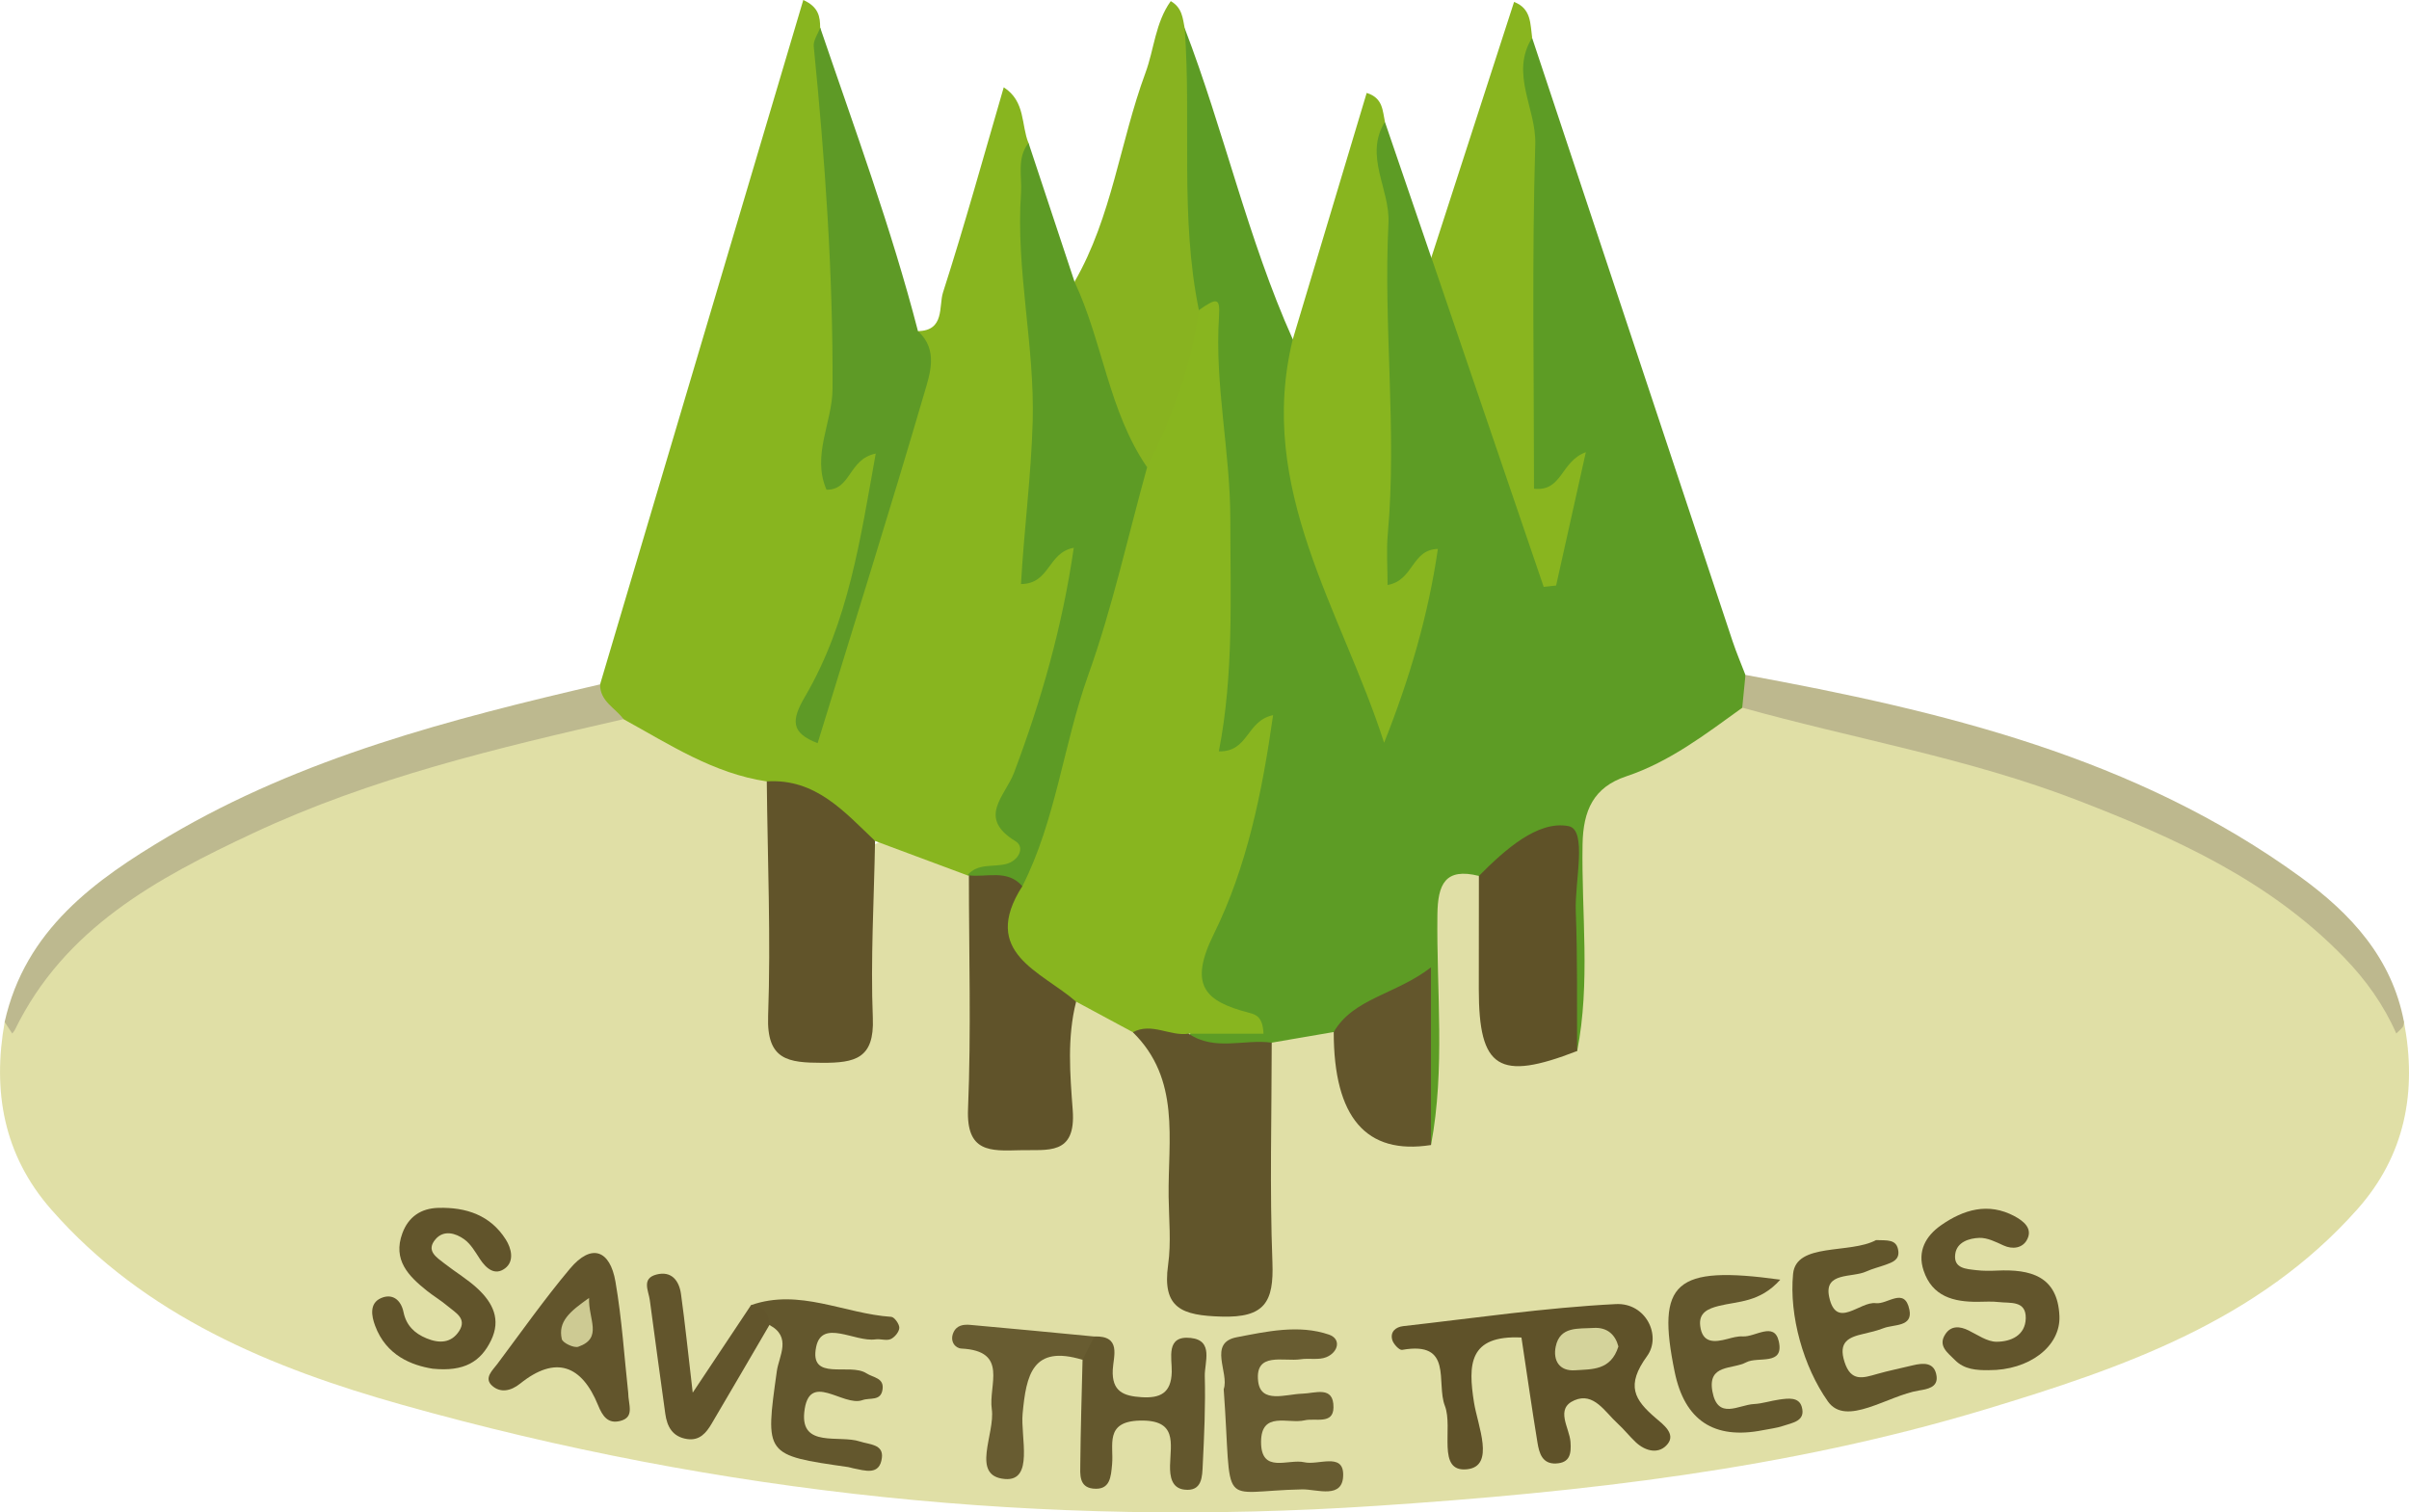 <?xml version="1.0" encoding="UTF-8"?>
<svg id="Layer_1" data-name="Layer 1" xmlns="http://www.w3.org/2000/svg" viewBox="0 0 757.56 475.57">
  <defs>
    <style>
      .cls-1 {
        fill: #d4d39b;
      }

      .cls-2 {
        fill: #bdb88e;
      }

      .cls-3 {
        fill: #61552b;
      }

      .cls-4 {
        fill: #5e9a26;
      }

      .cls-5 {
        fill: #89b51f;
      }

      .cls-6 {
        fill: #88b51f;
      }

      .cls-7 {
        fill: #bdb98f;
      }

      .cls-8 {
        fill: #60532a;
      }

      .cls-9 {
        fill: #5f5229;
      }

      .cls-10 {
        fill: #62552c;
      }

      .cls-11 {
        fill: #e0dfa6;
      }

      .cls-12 {
        fill: #88b320;
      }

      .cls-13 {
        fill: #5f5228;
      }

      .cls-14 {
        fill: #63572d;
      }

      .cls-15 {
        fill: #5d9b25;
      }

      .cls-16 {
        fill: #cdca93;
      }

      .cls-17 {
        fill: #63562c;
      }

      .cls-18 {
        fill: #62562c;
      }

      .cls-19 {
        fill: #61542a;
      }

      .cls-20 {
        fill: #5d9c25;
      }

      .cls-21 {
        fill: #61542b;
      }

      .cls-22 {
        fill: #685c31;
      }
    </style>
  </defs>
  <path class="cls-11" d="M755.98,321.33c4.17,21.87,.38,41.96-14.61,58.86-31.22,35.2-73.77,49.92-116.92,62.95-62.49,18.87-126.72,26.07-191.75,30.38-104.11,6.91-206.23-3.67-306.17-31.76-40.84-11.48-81.06-27.86-110.5-61.53-14.92-17.06-18.44-37.09-14.56-58.88,17.82-33.84,48.38-51.74,82.05-65.95,36.36-15.35,73.72-27.04,112.94-32.47,16.18,7.89,33.98,12.61,48.21,24.4,5.05,17.77,1.57,35.95,2.54,53.92,.27,4.92,0,9.86,.38,14.79,.57,7.37,3.02,12.76,11.82,12.41,8.21-.33,9.4-6.04,10.07-12.39,1.71-16.27-2.38-32.9,3.03-48.95,13.04-9.05,22.72-.15,32.89,6.15,1.17,1.43,2.05,3.05,2.67,4.79,3.26,18.99,.97,38.17,1.66,57.27,.16,4.37-.02,8.75,1,13.06,1.48,6.19,6.29,6.95,11.43,6.93,5.76-.02,9.01-2.86,9.83-8.76,1.41-10.19-1.55-20.92,3.72-30.65,11.17-5.81,17.51,2.36,24.59,8.44,9.74,9.37,12.82,20.92,12.26,34.22-.53,12.58-.44,25.22,.14,37.83,.32,6.92,2.97,11.49,10.86,11.43,7.74-.06,10.63-4.46,10.98-11.42,.76-15.35,.1-30.71,.39-46.06,.14-7.63-.55-15.43,3.54-22.48,5.85-6.36,12.74-8.25,20.84-4.88,5.76,4.85,4.86,11.73,5.51,18.18,1.57,15.37,4.37,16.88,20.05,10.85,6.63-17.56,2.15-35.64,2.78-53.43,.23-6.55-.45-13.18,2.19-19.36,2.9-6.81,8.29-8.03,14.87-5.86,11.12,12.01,4.84,26.83,6.26,40.37,1.59,15.21,3.71,16.92,19.57,12.27,6.24-7.11,3.32-15.68,3.64-23.6,.46-11.42,.49-22.9,.05-34.32-.52-13.56,4.93-23.2,17.14-28.85,11.88-5.5,22.11-13.99,34.41-18.68,64.66,9.01,126.48,26.09,180.66,64.45,13.17,9.32,21.13,23.08,29.56,36.35Z"/>
  <path class="cls-20" d="M465.08,275.43c-10.64-2.66-12.94,2.62-13.06,12.17-.31,24.15,2.51,48.41-2.01,72.45-8.25-8.07-3.95-18.43-5.01-27.79-.66-5.86,.84-11.87-.99-18.25-9.65,.26-15.03,10.56-24.6,10.51-6.5,1.11-12.99,2.23-19.49,3.34-8.85,6.6-17.65,7.12-26.36-.2,1.68-9.52,9.43-5.59,14.58-6.85-16.98-8.2-17.99-10.27-11.16-26.92,7.29-17.76,11.57-36.37,16.23-55.34-12.6,2.94-14.79-4.74-13.27-14.15,2.71-16.84,1.58-33.76,2.39-50.63,1.05-21.92-5.09-43.41-3.29-65.3,.48-5.78-3.06-8.96-6.87-12.21-4.23-6.89-3.6-14.59-3.73-22.12-.28-16.21,.44-32.44-1.86-48.61-.87-6.16-1.75-13.18,5.97-16.66,12.37,32.24,19.81,66.19,33.98,97.81,4.51,3.6,5.02,8.86,3.58,13.46-5.66,18.14,.93,34.48,6.77,50.89,5.85,16.41,9.63,33.55,18.8,53.14,3.33-15.15,6.97-26.71,9.96-40.38-8,5.64-11.56,2.22-13.09-4.91-1.16-5.39-1.24-10.89-.91-16.32,2.3-37.08,.42-74.06-2.07-111.04-.34-5.07-1.71-11.38,5.94-13.2,4.86,14.22,9.73,28.44,14.59,42.66,8.99,4.51,10.17,13.65,12.9,21.84,7.53,22.55,13.36,45.71,23.42,68.11,3.13-5.1,2.71-10.31,5.35-15.86-10.55,5.07-12.81-1.24-13.6-8.91-1.01-9.8-.26-19.66-.52-29.49-.82-30.57,1.92-61.2-1.95-91.72-.63-5.01-1.65-11.4,6.11-13.03,21,63.22,41.99,126.45,63.02,189.66,1.2,3.61,2.71,7.13,4.07,10.69,2.03,3.67,2.39,7.17-1.02,10.29-11.51,8.28-22.76,16.98-36.46,21.55-10.32,3.44-13.56,10.73-13.75,21.37-.38,21.68,2.53,43.48-1.7,65.06-7.75-7.49-4.39-17.21-5.04-26.05-.48-6.44-.09-12.95-.09-19.43q0-18.93-17.89-11.19c-2.53,1.1-5.13,1.6-7.86,1.61Z"/>
  <path class="cls-6" d="M241.13,245.71c-16.78-2.48-30.64-11.65-45.06-19.57-3.87-2.69-11.21-3.05-7.36-10.94C209.99,143.55,231.27,71.89,252.61,0c4.87,2.18,5.29,5.33,5.31,8.69,5.26,28.4,7.1,57.17,8.42,85.94,.72,15.82,1.11,31.78-3.02,47.68,13.64-2.66,17.11,.13,14.01,12.03-5.69,21.89-11.74,43.71-15.68,55.29,8.34-28.18,20.28-66.16,27.01-105.51,8.51-.12,6.51-7.87,7.89-12.17,6.8-21.16,12.72-42.61,19.1-64.5,6.91,4.47,5.43,11.84,7.78,17.51,1.82,30.96,6.97,61.69,5.89,92.85-.38,10.9-.18,21.82-2.29,33.73,13.66-4.6,14.91,3.32,13.29,12.98-3.35,19.99-9.23,39.31-16.27,58.29-1.89,5.08-3.92,9.81-2.93,15.73,2.76,16.52,1.08,17.92-16.93,16.7-9.68-3.6-19.35-7.21-29.03-10.81-12.7-3.78-22.53-12.79-34.05-18.72Z"/>
  <path class="cls-6" d="M435.52,38.3c-6.66,10.8,1.65,21.09,1.11,31.87-1.64,32.53,2.72,65.12-.21,97.71-.47,5.18-.07,10.44-.07,16.07,8.27-1.46,7.47-11.12,15.82-11.34-3.03,20.88-8.87,40.74-16.91,60.96-13.36-41.62-40.27-79.71-28.72-126.89,7.74-25.78,15.47-51.55,23.24-77.46,5.16,1.58,4.98,5.61,5.74,9.09Z"/>
  <path class="cls-15" d="M304.2,275.23c3.29-3.9,8.09-2.49,12.2-3.55,4.05-1.04,5.94-5.33,2.99-7.13-12.25-7.47-3.32-14.11-.48-21.64,8.53-22.63,15.16-45.79,18.76-70.66-8.29,1.56-7.39,11.3-16.6,11.41,.96-17.12,3.21-34.1,3.68-51.13,.65-24.11-5.34-47.71-3.67-71.75,.37-5.33-1.43-11,2.36-15.83,4.82,14.55,9.64,29.11,14.47,43.66,6.18,1.73,7.67,7.23,9.25,12.25,5,15.88,11.34,31.27,16.55,47.08-2.48,24.52-12.68,47.03-18.54,70.69-3.64,14.7-8.55,29.13-12.26,43.88-1.68,6.68-3.24,13.96-10.51,17.54-6.62,1.04-12.66-.07-17.71-4.8l-.49-.02Z"/>
  <path class="cls-5" d="M481.81,11.88c-7.05,11.29,1.33,22.2,.99,33.5-1.08,36.04-.4,72.13-.4,108.3,8.96,.96,8.3-8.57,16.3-11.49-3.33,14.92-6.34,28.42-9.35,41.93-1.3,.14-2.6,.29-3.9,.43-11.78-34.53-23.56-69.06-35.33-103.59,8.64-26.68,17.28-53.36,26.01-80.35,5.49,2.1,5.07,6.96,5.69,11.28Z"/>
  <path class="cls-4" d="M288.67,104.11c6.53,5.95,3.75,13.51,1.94,19.7-10.72,36.59-22.16,72.98-33.49,109.88-8.5-3.26-8.32-7.22-3.91-14.75,13.59-23.22,17.34-49.36,22.18-76.31-8.6,1.72-7.73,11.5-15.48,11.36-4.7-10.88,1.85-21.13,1.9-31.73,.19-36.02-2.35-71.86-5.91-107.66-.19-1.88,1.32-3.93,2.03-5.91,10.77,31.64,22.35,63.01,30.74,95.42Z"/>
  <path class="cls-12" d="M360.72,146.91c-12.12-17.67-13.91-39.38-22.82-58.3,11.8-20.43,14.29-44.02,22.32-65.73,2.74-7.41,3.07-15.71,7.95-22.53,3.63,2.09,3.77,5.42,4.38,8.52,2.15,29.51-1.54,59.33,4.47,88.65,3.94,16.87-3.95,40.79-16.3,49.4Z"/>
  <path class="cls-2" d="M547.88,222.51c.34-3.43,.68-6.86,1.02-10.29,61.83,11.36,122.63,25.77,174.69,63.66,15.61,11.36,28.61,25.31,32.39,45.45-.12,.53-.08,1.18-.38,1.58-.58,.76-1.35,1.39-2.04,2.07-3.96-9.01-9.54-16.83-16.42-23.92-23.45-24.2-53.11-37.56-83.87-49.44-34.21-13.21-70.29-19.3-105.38-29.1Z"/>
  <path class="cls-7" d="M188.71,215.2c-.06,5.33,4.77,7.38,7.36,10.94-39.7,9.09-79.29,18.43-116.46,35.84-30.34,14.21-59.34,29.86-74.93,61.85-.2,.42-.55,.77-.83,1.16-.8-1.21-1.59-2.42-2.39-3.63,6.46-28.95,28.33-44.67,51.62-58.43,41.98-24.8,88.66-36.8,135.62-47.73Z"/>
  <path class="cls-6" d="M360.72,146.91c7.86-15.66,13.91-31.93,16.3-49.4,5.7-4,6.71-3.94,6.32,2.08-1.4,21.43,3.56,42.45,3.56,63.74,0,24.3,1.13,48.63-3.61,72.94,9.44,.18,8.56-9.59,17.06-11.4-3.45,24.39-8.28,47.86-18.63,68.81-7.99,16.17-2.92,21.19,11.21,24.82,2.09,.54,4.19,1.33,4.4,6.54h-23.5c-6.01,5.88-11.76,1.54-17.56-.46-5.94-3.2-11.89-6.4-17.83-9.6-25.58-6.19-31.66-19.23-16.93-36.32,10.6-20.95,12.87-44.5,20.71-66.39,7.62-21.27,12.46-43.53,18.52-65.36Z"/>
  <path class="cls-3" d="M356.25,324.58c5.94-3.18,11.68,1.36,17.56,.46,8.2,5.59,17.43,1.63,26.11,2.82-.01,23.03-.66,46.09,.22,69.1,.47,12.43-2.39,17.46-16.09,17.04-12.26-.37-18.66-2.51-16.71-16.3,.99-6.99,.25-14.24,.16-21.37-.23-18.01,3.81-36.96-11.25-51.75Z"/>
  <path class="cls-19" d="M241.13,245.71c15.32-.98,24.34,9.5,34.05,18.72-.32,18.57-1.44,37.17-.7,55.71,.51,12.75-5.6,14.09-15.92,14.06-10.64-.03-17.51-.78-17.01-14.68,.88-24.57-.17-49.2-.42-73.81Z"/>
  <path class="cls-8" d="M321.49,278.66c-13.41,20.98,5.92,26.71,16.92,36.32-2.87,11.27-1.91,22.84-1.07,34.09,1.07,14.4-7.87,12.37-16.62,12.61-9.32,.26-16.87,.71-16.3-12.97,1.01-24.45,.27-48.97,.27-73.46,5.69,.7,12.07-2,16.81,3.41Z"/>
  <path class="cls-13" d="M465.08,275.43c8.05-8.12,18.49-17.55,28.2-15.65,5.96,1.17,1.89,17.39,2.26,26.83,.57,14.61,.32,29.26,.42,43.88-24.61,9.55-30.92,5.59-30.92-19.43,0-11.88,.02-23.75,.03-35.63Z"/>
  <path class="cls-9" d="M478.46,420.58c-16.68-.81-16.78,8.6-14.94,20.36,1.15,7.34,6.78,20.12-2.17,21.07-9.72,1.03-4.26-12.99-6.98-19.96-2.84-7.28,2.75-20.47-13.46-17.58-.86,.15-2.7-1.82-3.07-3.09-.76-2.59,1.06-4.11,3.43-4.38,22.28-2.5,44.52-5.8,66.86-6.93,9.47-.48,14.46,9.96,9.82,16.36-6.72,9.26-4.05,13.7,2.8,19.54,2.28,1.94,6.2,4.85,3.73,8.02-2.6,3.35-6.91,2.52-10.13-.53-1.98-1.88-3.69-4.06-5.71-5.9-3.93-3.58-7.43-9.86-13.51-7.25-6.2,2.66-1.58,8.64-1.26,13.06,.29,3.87-.23,6.61-4.55,6.82-4.37,.21-5.3-3.34-5.83-6.56-1.77-10.79-3.31-21.62-5.04-33.06Z"/>
  <path class="cls-17" d="M419.42,324.51c6.2-10.67,19.5-11.75,30.58-20.33,0,18.63,0,37.25,0,55.87q-30.58,4.79-30.58-35.54Z"/>
  <path class="cls-14" d="M236.16,410.4c15.24-5.37,29.39,2.71,44.12,3.68,.98,.06,2.57,2.29,2.53,3.46-.05,1.26-1.46,2.98-2.7,3.53-1.34,.6-3.21-.13-4.79,.09-6.45,.93-16.82-6.54-18.66,2.37-2.28,11.06,10.55,4.88,15.8,8.3,2.17,1.41,5.62,1.4,5.07,5.11-.55,3.74-3.94,2.47-6.3,3.32-6.15,2.23-16.94-9.45-18.31,3.84-1.16,11.24,10.99,7.04,17.46,9.16,3.03,1,7.47,.83,6.95,5.14-.69,5.69-5.32,4.01-9.03,3.3-.54-.1-1.06-.31-1.6-.39-26.31-3.76-26.1-3.73-22.4-30.2,.65-4.67,4.78-10.73-2.34-14.47-3.13-.97-4.38-3.68-5.8-6.24Z"/>
  <path class="cls-22" d="M384.82,436.82c1.81-5.13-5.05-14.58,4.1-16.33,9.29-1.78,19.49-4.08,28.99-.83,3.93,1.34,2.99,5.54-.82,7.1-2.39,.98-5.42,.25-8.1,.66-5.33,.8-14.41-2.46-13.34,6.91,.82,7.17,8.73,4.04,13.86,3.91,4.08-.1,9.92-2.64,9.83,4.34-.07,5.46-5.71,3.24-9.1,4.04-5.11,1.2-13.64-3.04-13.67,6.78-.02,10.18,8.57,5.23,13.59,6.4,4.32,1.01,12.07-3.04,12.23,3.67,.19,8.18-8.26,4.77-12.88,4.86-26.93,.52-21.87,7.46-24.69-31.49Z"/>
  <path class="cls-14" d="M344.13,420.25c8.61-.3,6.01,6.26,5.8,10.44-.34,6.92,3.47,8.3,9.03,8.65,5.82,.37,9.36-1.22,9.52-7.95,.1-4.35-1.99-11.52,5.95-10.68,7.35,.78,4.33,7.7,4.44,12.01,.24,9.28-.18,18.58-.64,27.86-.18,3.66-.11,8.5-5.79,7.83-4-.47-4.57-4.15-4.5-7.59,.15-6.94,2.43-14.45-9.55-14.12-11.12,.3-8.11,7.77-8.67,13.73-.37,3.93-.55,8.25-6.02,7.65-4.46-.49-4.01-4.6-3.98-7.71,.1-10.93,.45-21.86,.71-32.79-2.16-4.15,1.4-5.43,3.69-7.35Z"/>
  <path class="cls-18" d="M589.95,389.94c3.46,.16,6.56-.42,7.02,3.45,.33,2.76-1.88,3.55-3.93,4.29-2.06,.74-4.21,1.25-6.19,2.15-4.43,2.03-13.34,.05-11.63,8,2.23,10.42,9.65,1.29,14.66,1.95,3.66,.48,9.08-5.26,10.57,2.05,1.12,5.46-4.85,4.56-8.1,5.8-2.03,.78-4.17,1.31-6.3,1.79-4.77,1.08-8.02,2.55-6.01,8.82,2.03,6.35,5.81,5.07,10.22,3.81,3.67-1.05,7.44-1.79,11.15-2.7,3.43-.84,6.97-1.08,7.58,3.36,.49,3.58-2.97,4.11-5.55,4.53-9.83,1.6-22.9,11.51-28.61,3.45-7.69-10.86-12.24-26.97-10.96-40.13,.96-9.93,17.84-6.17,26.08-10.61Z"/>
  <path class="cls-14" d="M559.86,402.38c-6.46,7.23-13.31,6.75-19.3,8.25-3.49,.87-6.41,2.16-5.89,6.31,.68,5.52,4.5,5.16,8.56,4.09,1.58-.42,3.24-.9,4.83-.8,3.9,.24,9.86-4.73,11.3,1.48,1.83,7.9-6.56,4.71-10.23,6.67-4.32,2.3-12.21,.49-10.63,9.15,1.67,9.1,8.26,4.21,13.04,3.97,2.7-.14,5.36-1.05,8.06-1.42,2.67-.36,6.06-.88,6.99,2.26,1.34,4.54-2.9,5.03-5.82,6.02-2.05,.7-4.26,.93-6.4,1.36q-23.05,4.57-27.74-18.36c-5.77-28.17-.09-33.56,33.22-28.97Z"/>
  <path class="cls-10" d="M625.45,430.85c-3.89,.03-7.75-.2-10.69-3.2-2.2-2.25-5.5-4.42-2.97-8.18,1.78-2.65,4.48-2.49,7.25-1.13,2.87,1.41,5.87,3.57,8.81,3.57,4.45,0,9.08-1.95,9.19-7.39,.11-5.69-4.94-4.66-8.5-5.09-2.16-.26-4.38-.09-6.57-.08-7.63,.06-14.34-1.65-17.06-9.84-2.01-6.06,.65-10.84,5.49-14.23,7.09-4.96,14.85-7.25,23.07-2.87,2.75,1.47,6.06,3.9,3.83,7.66-1.37,2.31-4.31,2.92-7.28,1.55-2.41-1.11-5.08-2.46-7.59-2.37-3.18,.11-7.04,1.29-7.56,5.05-.64,4.62,3.46,4.72,6.64,5.1,2.17,.26,4.38,.23,6.57,.13,10.36-.46,18.99,1.66,19.55,14.27,.42,9.63-9.61,17.12-22.18,17.04Z"/>
  <path class="cls-21" d="M136.01,430.38c-6.49-1.06-14.57-4.08-18.06-13.54-1.11-2.99-1.86-7,1.84-8.64,3.57-1.58,6.31,.5,7.11,4.42,.85,4.16,3.46,6.67,7.24,8.22,3.95,1.63,7.73,1.56,10.22-2.26,2.6-3.99-1.15-5.81-3.51-7.82-2.08-1.78-4.47-3.18-6.61-4.89-5.8-4.63-10.79-9.69-7.71-18.07,1.91-5.18,5.83-7.84,11.3-7.99,8.73-.24,16.37,2.27,21.24,9.97,1.74,2.75,2.76,6.79-.25,9.05-3.19,2.4-5.94,.06-7.93-2.98-1.44-2.21-2.86-4.69-4.92-6.17-2.69-1.93-6.38-3-8.96-.06-3.22,3.67,.31,5.77,2.82,7.73,3.45,2.7,7.29,4.96,10.46,7.94,4.66,4.38,7.33,9.61,4.14,16.18-3.22,6.64-8.36,9.95-18.43,8.91Z"/>
  <path class="cls-10" d="M197.55,437.91c.02,3.82,2.17,7.76-2.58,8.92-3.77,.92-5.47-1.45-6.9-4.98-5.11-12.54-13.3-15.77-24.48-6.79-2.99,2.4-6.25,2.99-8.84,.67-2.69-2.41,.17-4.85,1.67-6.87,7.51-10.04,14.75-20.31,22.79-29.9,6.88-8.2,12.63-5.78,14.33,4.03,2.04,11.78,2.79,23.79,4.01,34.91Z"/>
  <path class="cls-10" d="M236.16,410.4c3.84,.31,5.68,2.48,5.8,6.24-6.05,10.35-12.08,20.71-18.17,31.03-1.71,2.9-3.79,5.43-7.73,4.83-4.55-.69-6.29-3.86-6.85-7.97-1.64-11.89-3.28-23.78-4.86-35.68-.39-2.96-2.69-6.82,2.06-8.07,4.76-1.25,7.17,1.91,7.75,6.17,1.25,9.04,2.18,18.13,3.68,30.97,7.35-11.03,12.84-19.28,18.33-27.52Z"/>
  <path class="cls-22" d="M344.13,420.25c-1.23,2.45-2.46,4.9-3.69,7.34-15.75-4.79-17.72,4.71-18.86,16.96-.68,7.3,3.62,21.29-5.57,20.52-10.92-.92-3-14.23-4.12-21.96-1.1-7.61,5.37-18.31-9.54-19.06-1.96-.1-3.7-2.24-2.57-4.94,1.04-2.48,3.3-2.69,5.41-2.5,12.99,1.14,25.96,2.42,38.94,3.65Z"/>
  <path class="cls-1" d="M508.94,423.4c-2.39,7.63-8.38,7.11-13.61,7.48-5.05,.35-6.97-3.17-6.11-7.42,1.31-6.5,7.17-5.57,11.85-5.89,4.41-.3,6.93,2.19,7.87,5.83Z"/>
  <path class="cls-16" d="M185.25,408.13c-.29,6.67,4.46,12.6-3.39,15.35-1.36,.48-4.92-1.21-5.19-2.41-1.24-5.5,2.47-8.64,8.58-12.94Z"/>
</svg>